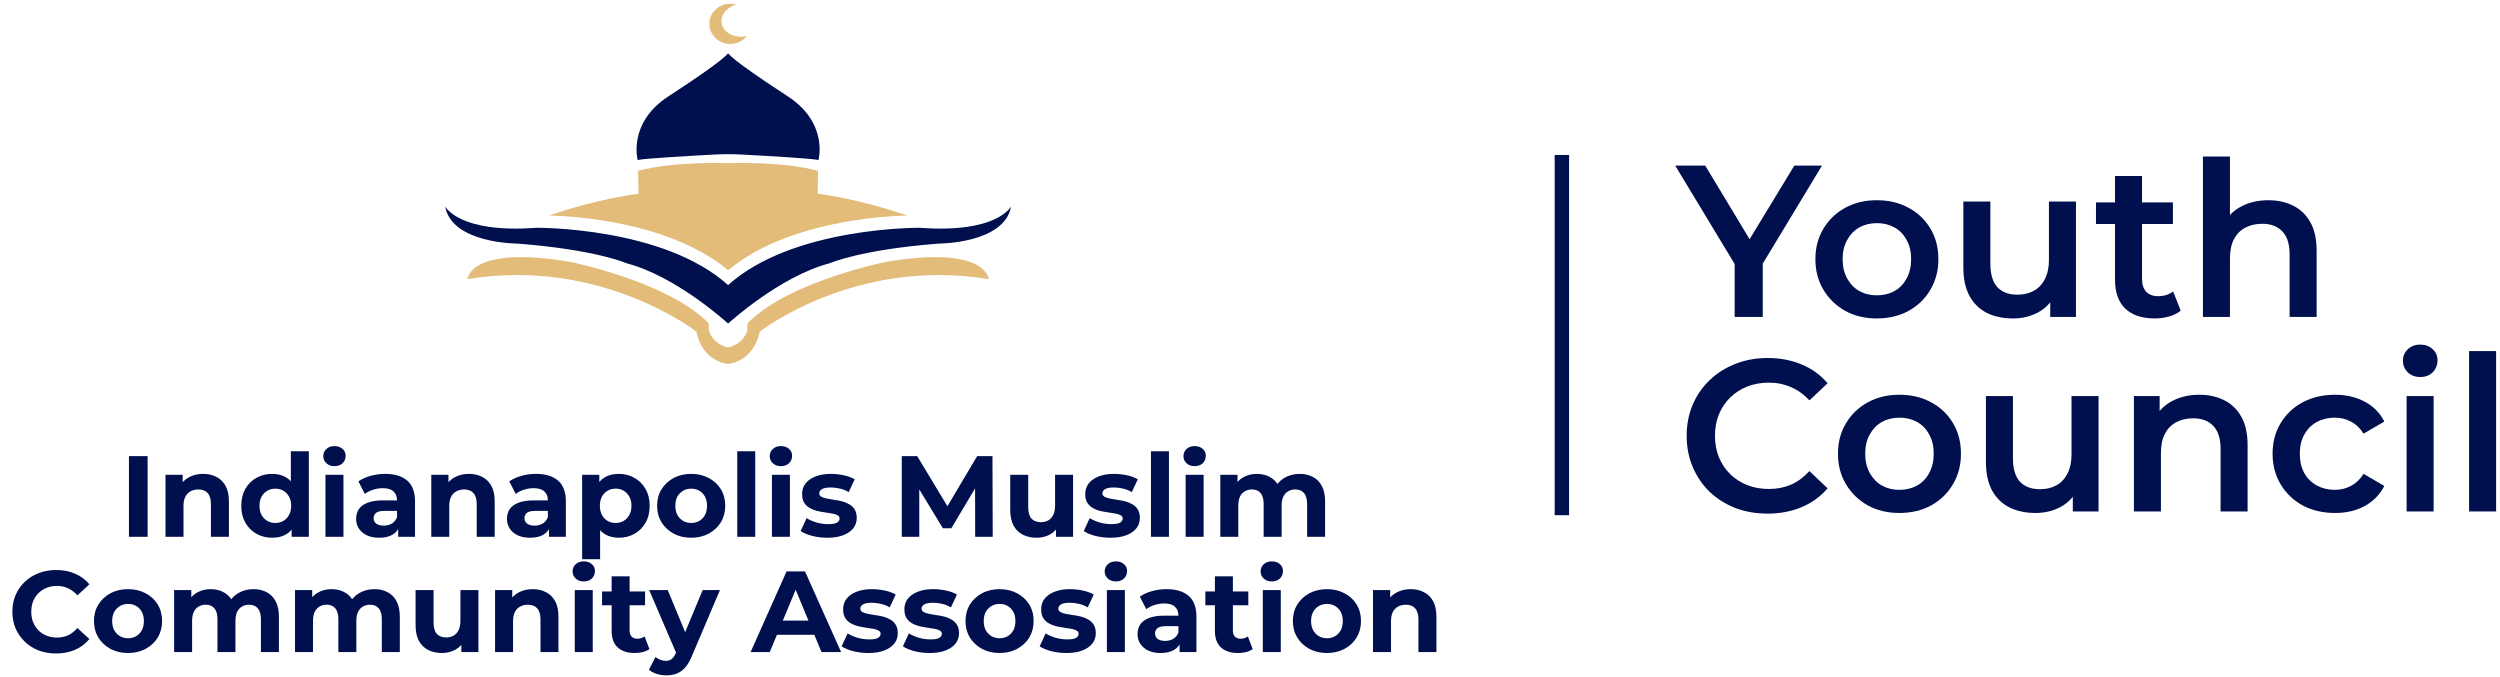 <?xml version="1.0" encoding="UTF-8"?> <svg xmlns="http://www.w3.org/2000/svg" width="347" height="94" viewBox="0 0 347 94" fill="none"><g clip-path="url(#clip0_1903_756)"><path d="M109.331 13.363C101.203 8.079 101.058 7.375 101.058 7.375C101.058 7.375 100.924 8.079 92.789 13.363C87.085 17.07 88.511 22.209 88.511 22.209C89.366 21.994 95.991 21.62 99.254 21.446C100.456 21.383 101.66 21.383 102.862 21.446C106.126 21.62 112.75 21.994 113.605 22.209C113.609 22.203 115.035 17.07 109.331 13.363Z" fill="#000F4D"></path><path d="M113.496 26.892L113.555 23.707C108.462 22.343 101.062 22.646 101.062 22.646C101.062 22.646 93.667 22.343 88.57 23.707L88.629 26.892C88.629 26.892 83.17 27.499 76.194 29.925C76.194 29.925 91.965 29.925 101.062 37.506C110.16 29.925 125.93 29.925 125.93 29.925C118.954 27.499 113.496 26.892 113.496 26.892Z" fill="#E3BC7A"></path><path d="M127.672 31.616C127.672 31.616 110.037 31.457 101.058 39.575C92.078 31.457 74.452 31.616 74.452 31.616C63.673 32.426 61.789 28.654 61.789 28.654C62.699 33.809 71.797 33.809 71.797 33.809C82.719 34.644 86.96 36.539 86.96 36.539C93.929 38.359 101.062 44.911 101.062 44.911C101.062 44.911 108.188 38.359 115.164 36.539C115.164 36.539 119.404 34.644 130.327 33.809C130.327 33.809 139.425 33.809 140.335 28.654C140.335 28.654 138.45 32.426 127.672 31.616Z" fill="#000F4D"></path><path d="M122.904 36.364C122.904 36.364 109.448 39.073 103.784 44.843L103.709 45.932C103.709 45.932 103.259 47.731 101.06 48.231C98.86 47.731 98.41 45.932 98.41 45.932L98.335 44.843C92.674 39.073 79.213 36.364 79.213 36.364C65.187 33.952 64.872 38.743 64.872 38.743C83.418 35.674 96.656 46.032 96.656 46.032C97.515 50.271 101.054 50.511 101.054 50.511C101.054 50.511 104.594 50.271 105.453 46.032C105.453 46.032 118.69 35.674 137.235 38.743C137.245 38.743 136.934 33.955 122.904 36.364Z" fill="#E3BC7A"></path><path d="M103.663 5.01C103.386 5.352 103.035 5.628 102.636 5.816C102.238 6.005 101.803 6.101 101.362 6.099C99.76 6.099 98.459 4.849 98.459 3.303C98.459 1.756 99.76 0.51 101.362 0.51C101.651 0.509 101.939 0.551 102.217 0.632C100.913 0.992 100.018 2.032 100.149 3.139C100.298 4.396 101.708 5.258 103.3 5.067C103.425 5.056 103.545 5.034 103.663 5.01Z" fill="#E3BC7A"></path></g><path d="M17.898 74.51V63.31H20.49V74.51H17.898ZM28.204 65.774C28.887 65.774 29.495 65.912 30.028 66.19C30.572 66.456 30.999 66.872 31.308 67.438C31.618 67.992 31.772 68.707 31.772 69.582V74.51H29.276V69.966C29.276 69.272 29.122 68.76 28.812 68.43C28.514 68.099 28.087 67.934 27.532 67.934C27.138 67.934 26.78 68.019 26.46 68.19C26.151 68.35 25.906 68.6 25.724 68.942C25.554 69.283 25.468 69.72 25.468 70.254V74.51H22.972V65.902H25.356V68.286L24.908 67.566C25.218 66.99 25.66 66.547 26.236 66.238C26.812 65.928 27.468 65.774 28.204 65.774ZM37.793 74.638C36.983 74.638 36.252 74.456 35.601 74.094C34.951 73.72 34.433 73.203 34.049 72.542C33.676 71.88 33.489 71.102 33.489 70.206C33.489 69.299 33.676 68.515 34.049 67.854C34.433 67.192 34.951 66.68 35.601 66.318C36.252 65.955 36.983 65.774 37.793 65.774C38.519 65.774 39.153 65.934 39.697 66.254C40.241 66.574 40.663 67.059 40.961 67.71C41.26 68.36 41.409 69.192 41.409 70.206C41.409 71.208 41.265 72.04 40.977 72.702C40.689 73.352 40.273 73.838 39.729 74.158C39.196 74.478 38.551 74.638 37.793 74.638ZM38.225 72.59C38.631 72.59 38.999 72.494 39.329 72.302C39.66 72.11 39.921 71.838 40.113 71.486C40.316 71.123 40.417 70.696 40.417 70.206C40.417 69.704 40.316 69.278 40.113 68.926C39.921 68.574 39.66 68.302 39.329 68.11C38.999 67.918 38.631 67.822 38.225 67.822C37.809 67.822 37.436 67.918 37.105 68.11C36.775 68.302 36.508 68.574 36.305 68.926C36.113 69.278 36.017 69.704 36.017 70.206C36.017 70.696 36.113 71.123 36.305 71.486C36.508 71.838 36.775 72.11 37.105 72.302C37.436 72.494 37.809 72.59 38.225 72.59ZM40.481 74.51V72.75L40.529 70.19L40.369 67.646V62.638H42.865V74.51H40.481ZM45.175 74.51V65.902H47.671V74.51H45.175ZM46.423 64.702C45.965 64.702 45.591 64.568 45.303 64.302C45.015 64.035 44.871 63.704 44.871 63.31C44.871 62.915 45.015 62.584 45.303 62.318C45.591 62.051 45.965 61.918 46.423 61.918C46.882 61.918 47.255 62.046 47.543 62.302C47.831 62.547 47.975 62.867 47.975 63.262C47.975 63.678 47.831 64.024 47.543 64.302C47.266 64.568 46.893 64.702 46.423 64.702ZM55.268 74.51V72.83L55.108 72.462V69.454C55.108 68.92 54.943 68.504 54.612 68.206C54.292 67.907 53.796 67.758 53.124 67.758C52.665 67.758 52.212 67.832 51.764 67.982C51.327 68.12 50.953 68.312 50.644 68.558L49.748 66.814C50.217 66.483 50.783 66.227 51.444 66.046C52.105 65.864 52.777 65.774 53.46 65.774C54.772 65.774 55.791 66.083 56.516 66.702C57.241 67.32 57.604 68.286 57.604 69.598V74.51H55.268ZM52.644 74.638C51.972 74.638 51.396 74.526 50.916 74.302C50.436 74.067 50.068 73.752 49.812 73.358C49.556 72.963 49.428 72.52 49.428 72.03C49.428 71.518 49.551 71.07 49.796 70.686C50.052 70.302 50.452 70.003 50.996 69.79C51.54 69.566 52.249 69.454 53.124 69.454H55.412V70.91H53.396C52.809 70.91 52.404 71.006 52.18 71.198C51.967 71.39 51.86 71.63 51.86 71.918C51.86 72.238 51.983 72.494 52.228 72.686C52.484 72.867 52.831 72.958 53.268 72.958C53.684 72.958 54.057 72.862 54.388 72.67C54.719 72.467 54.959 72.174 55.108 71.79L55.492 72.942C55.311 73.496 54.98 73.918 54.5 74.206C54.02 74.494 53.401 74.638 52.644 74.638ZM65.095 65.774C65.778 65.774 66.386 65.912 66.919 66.19C67.463 66.456 67.89 66.872 68.199 67.438C68.508 67.992 68.663 68.707 68.663 69.582V74.51H66.167V69.966C66.167 69.272 66.012 68.76 65.703 68.43C65.404 68.099 64.978 67.934 64.423 67.934C64.028 67.934 63.671 68.019 63.351 68.19C63.042 68.35 62.796 68.6 62.615 68.942C62.444 69.283 62.359 69.72 62.359 70.254V74.51H59.863V65.902H62.247V68.286L61.799 67.566C62.108 66.99 62.551 66.547 63.127 66.238C63.703 65.928 64.359 65.774 65.095 65.774ZM76.205 74.51V72.83L76.045 72.462V69.454C76.045 68.92 75.88 68.504 75.549 68.206C75.229 67.907 74.733 67.758 74.061 67.758C73.603 67.758 73.149 67.832 72.701 67.982C72.264 68.12 71.891 68.312 71.581 68.558L70.685 66.814C71.155 66.483 71.72 66.227 72.381 66.046C73.043 65.864 73.715 65.774 74.397 65.774C75.709 65.774 76.728 66.083 77.453 66.702C78.179 67.32 78.541 68.286 78.541 69.598V74.51H76.205ZM73.581 74.638C72.909 74.638 72.333 74.526 71.853 74.302C71.373 74.067 71.005 73.752 70.749 73.358C70.493 72.963 70.365 72.52 70.365 72.03C70.365 71.518 70.488 71.07 70.733 70.686C70.989 70.302 71.389 70.003 71.933 69.79C72.477 69.566 73.187 69.454 74.061 69.454H76.349V70.91H74.333C73.747 70.91 73.341 71.006 73.117 71.198C72.904 71.39 72.797 71.63 72.797 71.918C72.797 72.238 72.92 72.494 73.165 72.686C73.421 72.867 73.768 72.958 74.205 72.958C74.621 72.958 74.995 72.862 75.325 72.67C75.656 72.467 75.896 72.174 76.045 71.79L76.429 72.942C76.248 73.496 75.917 73.918 75.437 74.206C74.957 74.494 74.339 74.638 73.581 74.638ZM85.888 74.638C85.163 74.638 84.528 74.478 83.984 74.158C83.44 73.838 83.014 73.352 82.704 72.702C82.406 72.04 82.256 71.208 82.256 70.206C82.256 69.192 82.4 68.36 82.688 67.71C82.976 67.059 83.392 66.574 83.936 66.254C84.48 65.934 85.131 65.774 85.888 65.774C86.699 65.774 87.424 65.96 88.064 66.334C88.715 66.696 89.227 67.208 89.6 67.87C89.984 68.531 90.176 69.31 90.176 70.206C90.176 71.112 89.984 71.896 89.6 72.558C89.227 73.219 88.715 73.731 88.064 74.094C87.424 74.456 86.699 74.638 85.888 74.638ZM80.8 77.614V65.902H83.184V67.662L83.136 70.222L83.296 72.766V77.614H80.8ZM85.456 72.59C85.872 72.59 86.24 72.494 86.56 72.302C86.891 72.11 87.152 71.838 87.344 71.486C87.547 71.123 87.648 70.696 87.648 70.206C87.648 69.704 87.547 69.278 87.344 68.926C87.152 68.574 86.891 68.302 86.56 68.11C86.24 67.918 85.872 67.822 85.456 67.822C85.04 67.822 84.667 67.918 84.336 68.11C84.006 68.302 83.744 68.574 83.552 68.926C83.36 69.278 83.264 69.704 83.264 70.206C83.264 70.696 83.36 71.123 83.552 71.486C83.744 71.838 84.006 72.11 84.336 72.302C84.667 72.494 85.04 72.59 85.456 72.59ZM95.943 74.638C95.026 74.638 94.21 74.446 93.495 74.062C92.791 73.678 92.231 73.155 91.815 72.494C91.41 71.822 91.207 71.059 91.207 70.206C91.207 69.342 91.41 68.579 91.815 67.918C92.231 67.246 92.791 66.723 93.495 66.35C94.21 65.966 95.026 65.774 95.943 65.774C96.85 65.774 97.661 65.966 98.375 66.35C99.09 66.723 99.65 67.24 100.055 67.902C100.461 68.563 100.663 69.331 100.663 70.206C100.663 71.059 100.461 71.822 100.055 72.494C99.65 73.155 99.09 73.678 98.375 74.062C97.661 74.446 96.85 74.638 95.943 74.638ZM95.943 72.59C96.359 72.59 96.733 72.494 97.063 72.302C97.394 72.11 97.655 71.838 97.847 71.486C98.039 71.123 98.135 70.696 98.135 70.206C98.135 69.704 98.039 69.278 97.847 68.926C97.655 68.574 97.394 68.302 97.063 68.11C96.733 67.918 96.359 67.822 95.943 67.822C95.527 67.822 95.154 67.918 94.823 68.11C94.493 68.302 94.226 68.574 94.023 68.926C93.831 69.278 93.735 69.704 93.735 70.206C93.735 70.696 93.831 71.123 94.023 71.486C94.226 71.838 94.493 72.11 94.823 72.302C95.154 72.494 95.527 72.59 95.943 72.59ZM102.332 74.51V62.638H104.828V74.51H102.332ZM107.144 74.51V65.902H109.64V74.51H107.144ZM108.392 64.702C107.934 64.702 107.56 64.568 107.272 64.302C106.984 64.035 106.84 63.704 106.84 63.31C106.84 62.915 106.984 62.584 107.272 62.318C107.56 62.051 107.934 61.918 108.392 61.918C108.851 61.918 109.224 62.046 109.512 62.302C109.8 62.547 109.944 62.867 109.944 63.262C109.944 63.678 109.8 64.024 109.512 64.302C109.235 64.568 108.862 64.702 108.392 64.702ZM114.853 74.638C114.117 74.638 113.407 74.552 112.725 74.382C112.053 74.2 111.519 73.976 111.125 73.71L111.957 71.918C112.351 72.163 112.815 72.366 113.349 72.526C113.893 72.675 114.426 72.75 114.949 72.75C115.525 72.75 115.93 72.68 116.165 72.542C116.41 72.403 116.533 72.211 116.533 71.966C116.533 71.763 116.437 71.614 116.245 71.518C116.063 71.411 115.818 71.331 115.509 71.278C115.199 71.224 114.858 71.171 114.485 71.118C114.122 71.064 113.754 70.995 113.381 70.91C113.007 70.814 112.666 70.675 112.357 70.494C112.047 70.312 111.797 70.067 111.605 69.758C111.423 69.448 111.333 69.048 111.333 68.558C111.333 68.014 111.487 67.534 111.797 67.118C112.117 66.702 112.575 66.376 113.173 66.142C113.77 65.896 114.485 65.774 115.317 65.774C115.903 65.774 116.501 65.838 117.109 65.966C117.717 66.094 118.223 66.28 118.629 66.526L117.797 68.302C117.381 68.056 116.959 67.891 116.533 67.806C116.117 67.71 115.711 67.662 115.317 67.662C114.762 67.662 114.357 67.736 114.101 67.886C113.845 68.035 113.717 68.227 113.717 68.462C113.717 68.675 113.807 68.835 113.989 68.942C114.181 69.048 114.431 69.134 114.741 69.198C115.05 69.262 115.386 69.32 115.749 69.374C116.122 69.416 116.495 69.486 116.869 69.582C117.242 69.678 117.578 69.816 117.877 69.998C118.186 70.168 118.437 70.408 118.629 70.718C118.821 71.016 118.917 71.411 118.917 71.902C118.917 72.435 118.757 72.91 118.437 73.326C118.117 73.731 117.653 74.051 117.045 74.286C116.447 74.52 115.717 74.638 114.853 74.638ZM125.164 74.51V63.31H127.308L132.076 71.214H130.94L135.628 63.31H137.756L137.788 74.51H135.356L135.34 67.038H135.788L132.044 73.326H130.876L127.052 67.038H127.596V74.51H125.164ZM143.901 74.638C143.187 74.638 142.547 74.499 141.981 74.222C141.427 73.944 140.995 73.523 140.685 72.958C140.376 72.382 140.221 71.651 140.221 70.766V65.902H142.717V70.398C142.717 71.112 142.867 71.64 143.165 71.982C143.475 72.312 143.907 72.478 144.461 72.478C144.845 72.478 145.187 72.398 145.485 72.238C145.784 72.067 146.019 71.811 146.189 71.47C146.36 71.118 146.445 70.68 146.445 70.158V65.902H148.941V74.51H146.573V72.142L147.005 72.83C146.717 73.427 146.291 73.88 145.725 74.19C145.171 74.488 144.563 74.638 143.901 74.638ZM154.15 74.638C153.414 74.638 152.704 74.552 152.022 74.382C151.35 74.2 150.816 73.976 150.422 73.71L151.254 71.918C151.648 72.163 152.112 72.366 152.646 72.526C153.19 72.675 153.723 72.75 154.246 72.75C154.822 72.75 155.227 72.68 155.462 72.542C155.707 72.403 155.83 72.211 155.83 71.966C155.83 71.763 155.734 71.614 155.542 71.518C155.36 71.411 155.115 71.331 154.806 71.278C154.496 71.224 154.155 71.171 153.782 71.118C153.419 71.064 153.051 70.995 152.678 70.91C152.304 70.814 151.963 70.675 151.654 70.494C151.344 70.312 151.094 70.067 150.902 69.758C150.72 69.448 150.63 69.048 150.63 68.558C150.63 68.014 150.784 67.534 151.094 67.118C151.414 66.702 151.872 66.376 152.47 66.142C153.067 65.896 153.782 65.774 154.614 65.774C155.2 65.774 155.798 65.838 156.406 65.966C157.014 66.094 157.52 66.28 157.926 66.526L157.094 68.302C156.678 68.056 156.256 67.891 155.83 67.806C155.414 67.71 155.008 67.662 154.614 67.662C154.059 67.662 153.654 67.736 153.398 67.886C153.142 68.035 153.014 68.227 153.014 68.462C153.014 68.675 153.104 68.835 153.286 68.942C153.478 69.048 153.728 69.134 154.038 69.198C154.347 69.262 154.683 69.32 155.046 69.374C155.419 69.416 155.792 69.486 156.166 69.582C156.539 69.678 156.875 69.816 157.174 69.998C157.483 70.168 157.734 70.408 157.926 70.718C158.118 71.016 158.214 71.411 158.214 71.902C158.214 72.435 158.054 72.91 157.734 73.326C157.414 73.731 156.95 74.051 156.342 74.286C155.744 74.52 155.014 74.638 154.15 74.638ZM159.754 74.51V62.638H162.25V74.51H159.754ZM164.566 74.51V65.902H167.062V74.51H164.566ZM165.814 64.702C165.355 64.702 164.982 64.568 164.694 64.302C164.406 64.035 164.262 63.704 164.262 63.31C164.262 62.915 164.406 62.584 164.694 62.318C164.982 62.051 165.355 61.918 165.814 61.918C166.273 61.918 166.646 62.046 166.934 62.302C167.222 62.547 167.366 62.867 167.366 63.262C167.366 63.678 167.222 64.024 166.934 64.302C166.657 64.568 166.283 64.702 165.814 64.702ZM180.403 65.774C181.085 65.774 181.688 65.912 182.211 66.19C182.744 66.456 183.16 66.872 183.459 67.438C183.768 67.992 183.923 68.707 183.923 69.582V74.51H181.427V69.966C181.427 69.272 181.283 68.76 180.995 68.43C180.707 68.099 180.301 67.934 179.779 67.934C179.416 67.934 179.091 68.019 178.803 68.19C178.515 68.35 178.291 68.595 178.131 68.926C177.971 69.256 177.891 69.678 177.891 70.19V74.51H175.395V69.966C175.395 69.272 175.251 68.76 174.963 68.43C174.685 68.099 174.285 67.934 173.763 67.934C173.4 67.934 173.075 68.019 172.787 68.19C172.499 68.35 172.275 68.595 172.115 68.926C171.955 69.256 171.875 69.678 171.875 70.19V74.51H169.379V65.902H171.763V68.254L171.315 67.566C171.613 66.979 172.035 66.536 172.579 66.238C173.133 65.928 173.763 65.774 174.467 65.774C175.256 65.774 175.944 65.976 176.531 66.382C177.128 66.776 177.523 67.384 177.715 68.206L176.835 67.966C177.123 67.294 177.581 66.76 178.211 66.366C178.851 65.971 179.581 65.774 180.403 65.774ZM7.782 90.702C6.918 90.702 6.112 90.563 5.366 90.286C4.63 89.998 3.99 89.592 3.446 89.07C2.902 88.547 2.475 87.934 2.166 87.23C1.867 86.526 1.718 85.752 1.718 84.91C1.718 84.067 1.867 83.294 2.166 82.59C2.475 81.886 2.902 81.272 3.446 80.75C4 80.227 4.646 79.827 5.382 79.55C6.118 79.262 6.923 79.118 7.798 79.118C8.768 79.118 9.643 79.288 10.422 79.63C11.211 79.96 11.872 80.451 12.406 81.102L10.742 82.638C10.358 82.2 9.931 81.875 9.462 81.662C8.992 81.438 8.48 81.326 7.926 81.326C7.403 81.326 6.923 81.411 6.486 81.582C6.048 81.752 5.67 81.998 5.35 82.318C5.03 82.638 4.779 83.016 4.598 83.454C4.427 83.891 4.342 84.376 4.342 84.91C4.342 85.443 4.427 85.928 4.598 86.366C4.779 86.803 5.03 87.182 5.35 87.502C5.67 87.822 6.048 88.067 6.486 88.238C6.923 88.408 7.403 88.494 7.926 88.494C8.48 88.494 8.992 88.387 9.462 88.174C9.931 87.95 10.358 87.614 10.742 87.166L12.406 88.702C11.872 89.352 11.211 89.848 10.422 90.19C9.643 90.531 8.763 90.702 7.782 90.702ZM17.779 90.638C16.862 90.638 16.046 90.446 15.331 90.062C14.627 89.678 14.067 89.155 13.651 88.494C13.246 87.822 13.043 87.059 13.043 86.206C13.043 85.342 13.246 84.579 13.651 83.918C14.067 83.246 14.627 82.723 15.331 82.35C16.046 81.966 16.862 81.774 17.779 81.774C18.686 81.774 19.497 81.966 20.211 82.35C20.926 82.723 21.486 83.24 21.891 83.902C22.297 84.563 22.499 85.331 22.499 86.206C22.499 87.059 22.297 87.822 21.891 88.494C21.486 89.155 20.926 89.678 20.211 90.062C19.497 90.446 18.686 90.638 17.779 90.638ZM17.779 88.59C18.195 88.59 18.569 88.494 18.899 88.302C19.23 88.11 19.491 87.838 19.683 87.486C19.875 87.123 19.971 86.696 19.971 86.206C19.971 85.704 19.875 85.278 19.683 84.926C19.491 84.574 19.23 84.302 18.899 84.11C18.569 83.918 18.195 83.822 17.779 83.822C17.363 83.822 16.99 83.918 16.659 84.11C16.329 84.302 16.062 84.574 15.859 84.926C15.667 85.278 15.571 85.704 15.571 86.206C15.571 86.696 15.667 87.123 15.859 87.486C16.062 87.838 16.329 88.11 16.659 88.302C16.99 88.494 17.363 88.59 17.779 88.59ZM35.192 81.774C35.874 81.774 36.477 81.912 37 82.19C37.533 82.456 37.949 82.872 38.248 83.438C38.557 83.992 38.712 84.707 38.712 85.582V90.51H36.216V85.966C36.216 85.272 36.072 84.76 35.784 84.43C35.496 84.099 35.09 83.934 34.568 83.934C34.205 83.934 33.88 84.019 33.592 84.19C33.304 84.35 33.08 84.595 32.92 84.926C32.76 85.256 32.68 85.678 32.68 86.19V90.51H30.184V85.966C30.184 85.272 30.04 84.76 29.752 84.43C29.474 84.099 29.074 83.934 28.552 83.934C28.189 83.934 27.864 84.019 27.576 84.19C27.288 84.35 27.064 84.595 26.904 84.926C26.744 85.256 26.664 85.678 26.664 86.19V90.51H24.168V81.902H26.552V84.254L26.104 83.566C26.402 82.979 26.824 82.536 27.368 82.238C27.922 81.928 28.552 81.774 29.256 81.774C30.045 81.774 30.733 81.976 31.32 82.382C31.917 82.776 32.312 83.384 32.504 84.206L31.624 83.966C31.912 83.294 32.37 82.76 33 82.366C33.64 81.971 34.37 81.774 35.192 81.774ZM51.973 81.774C52.656 81.774 53.258 81.912 53.781 82.19C54.314 82.456 54.73 82.872 55.029 83.438C55.338 83.992 55.493 84.707 55.493 85.582V90.51H52.997V85.966C52.997 85.272 52.853 84.76 52.565 84.43C52.277 84.099 51.871 83.934 51.349 83.934C50.986 83.934 50.661 84.019 50.373 84.19C50.085 84.35 49.861 84.595 49.701 84.926C49.541 85.256 49.461 85.678 49.461 86.19V90.51H46.965V85.966C46.965 85.272 46.821 84.76 46.533 84.43C46.255 84.099 45.855 83.934 45.333 83.934C44.97 83.934 44.645 84.019 44.357 84.19C44.069 84.35 43.845 84.595 43.685 84.926C43.525 85.256 43.445 85.678 43.445 86.19V90.51H40.949V81.902H43.333V84.254L42.885 83.566C43.184 82.979 43.605 82.536 44.149 82.238C44.703 81.928 45.333 81.774 46.037 81.774C46.826 81.774 47.514 81.976 48.101 82.382C48.698 82.776 49.093 83.384 49.285 84.206L48.405 83.966C48.693 83.294 49.151 82.76 49.781 82.366C50.421 81.971 51.151 81.774 51.973 81.774ZM61.362 90.638C60.648 90.638 60.008 90.499 59.442 90.222C58.888 89.944 58.456 89.523 58.146 88.958C57.837 88.382 57.682 87.651 57.682 86.766V81.902H60.178V86.398C60.178 87.112 60.328 87.64 60.626 87.982C60.935 88.312 61.367 88.478 61.922 88.478C62.306 88.478 62.648 88.398 62.946 88.238C63.245 88.067 63.48 87.811 63.65 87.47C63.821 87.118 63.906 86.68 63.906 86.158V81.902H66.402V90.51H64.034V88.142L64.466 88.83C64.178 89.427 63.752 89.88 63.186 90.19C62.632 90.488 62.023 90.638 61.362 90.638ZM73.947 81.774C74.629 81.774 75.237 81.912 75.77 82.19C76.314 82.456 76.741 82.872 77.05 83.438C77.36 83.992 77.514 84.707 77.514 85.582V90.51H75.019V85.966C75.019 85.272 74.864 84.76 74.555 84.43C74.256 84.099 73.829 83.934 73.275 83.934C72.88 83.934 72.522 84.019 72.203 84.19C71.893 84.35 71.648 84.6 71.466 84.942C71.296 85.283 71.21 85.72 71.21 86.254V90.51H68.715V81.902H71.099V84.286L70.65 83.566C70.96 82.99 71.403 82.547 71.978 82.238C72.555 81.928 73.21 81.774 73.947 81.774ZM79.777 90.51V81.902H82.273V90.51H79.777ZM81.025 80.702C80.566 80.702 80.193 80.568 79.905 80.302C79.617 80.035 79.473 79.704 79.473 79.31C79.473 78.915 79.617 78.584 79.905 78.318C80.193 78.051 80.566 77.918 81.025 77.918C81.484 77.918 81.857 78.046 82.145 78.302C82.433 78.547 82.577 78.867 82.577 79.262C82.577 79.678 82.433 80.024 82.145 80.302C81.868 80.568 81.494 80.702 81.025 80.702ZM88.109 90.638C87.096 90.638 86.307 90.382 85.742 89.87C85.176 89.347 84.894 88.574 84.894 87.55V79.998H87.389V87.518C87.389 87.88 87.486 88.163 87.677 88.366C87.87 88.558 88.131 88.654 88.462 88.654C88.856 88.654 89.192 88.547 89.469 88.334L90.141 90.094C89.885 90.275 89.576 90.414 89.213 90.51C88.862 90.595 88.493 90.638 88.109 90.638ZM83.566 84.014V82.094H89.534V84.014H83.566ZM92.474 93.742C92.026 93.742 91.584 93.672 91.146 93.534C90.709 93.395 90.352 93.203 90.074 92.958L90.986 91.182C91.178 91.352 91.397 91.486 91.642 91.582C91.898 91.678 92.149 91.726 92.394 91.726C92.746 91.726 93.024 91.64 93.226 91.47C93.44 91.31 93.632 91.038 93.802 90.654L94.25 89.598L94.442 89.326L97.53 81.902H99.93L96.042 91.038C95.765 91.731 95.445 92.275 95.082 92.67C94.73 93.064 94.336 93.342 93.898 93.502C93.472 93.662 92.997 93.742 92.474 93.742ZM93.946 90.846L90.106 81.902H92.682L95.658 89.102L93.946 90.846ZM104.184 90.51L109.176 79.31H111.736L116.744 90.51H114.024L109.928 80.622H110.952L106.84 90.51H104.184ZM106.68 88.11L107.368 86.142H113.128L113.832 88.11H106.68ZM120.548 90.638C119.812 90.638 119.103 90.552 118.42 90.382C117.748 90.2 117.215 89.976 116.82 89.71L117.652 87.918C118.047 88.163 118.511 88.366 119.044 88.526C119.588 88.675 120.121 88.75 120.644 88.75C121.22 88.75 121.625 88.68 121.86 88.542C122.105 88.403 122.228 88.211 122.228 87.966C122.228 87.763 122.132 87.614 121.94 87.518C121.759 87.411 121.513 87.331 121.204 87.278C120.895 87.224 120.553 87.171 120.18 87.118C119.817 87.064 119.449 86.995 119.076 86.91C118.703 86.814 118.361 86.675 118.052 86.494C117.743 86.312 117.492 86.067 117.3 85.758C117.119 85.448 117.028 85.048 117.028 84.558C117.028 84.014 117.183 83.534 117.492 83.118C117.812 82.702 118.271 82.376 118.868 82.142C119.465 81.896 120.18 81.774 121.012 81.774C121.599 81.774 122.196 81.838 122.804 81.966C123.412 82.094 123.919 82.28 124.324 82.526L123.492 84.302C123.076 84.056 122.655 83.891 122.228 83.806C121.812 83.71 121.407 83.662 121.012 83.662C120.457 83.662 120.052 83.736 119.796 83.886C119.54 84.035 119.412 84.227 119.412 84.462C119.412 84.675 119.503 84.835 119.684 84.942C119.876 85.048 120.127 85.134 120.436 85.198C120.745 85.262 121.081 85.32 121.444 85.374C121.817 85.416 122.191 85.486 122.564 85.582C122.937 85.678 123.273 85.816 123.572 85.998C123.881 86.168 124.132 86.408 124.324 86.718C124.516 87.016 124.612 87.411 124.612 87.902C124.612 88.435 124.452 88.91 124.132 89.326C123.812 89.731 123.348 90.051 122.74 90.286C122.143 90.52 121.412 90.638 120.548 90.638ZM129.048 90.638C128.312 90.638 127.603 90.552 126.92 90.382C126.248 90.2 125.715 89.976 125.32 89.71L126.152 87.918C126.547 88.163 127.011 88.366 127.544 88.526C128.088 88.675 128.621 88.75 129.144 88.75C129.72 88.75 130.125 88.68 130.36 88.542C130.605 88.403 130.728 88.211 130.728 87.966C130.728 87.763 130.632 87.614 130.44 87.518C130.259 87.411 130.013 87.331 129.704 87.278C129.395 87.224 129.053 87.171 128.68 87.118C128.317 87.064 127.949 86.995 127.576 86.91C127.203 86.814 126.861 86.675 126.552 86.494C126.243 86.312 125.992 86.067 125.8 85.758C125.619 85.448 125.528 85.048 125.528 84.558C125.528 84.014 125.683 83.534 125.992 83.118C126.312 82.702 126.771 82.376 127.368 82.142C127.965 81.896 128.68 81.774 129.512 81.774C130.099 81.774 130.696 81.838 131.304 81.966C131.912 82.094 132.419 82.28 132.824 82.526L131.992 84.302C131.576 84.056 131.155 83.891 130.728 83.806C130.312 83.71 129.907 83.662 129.512 83.662C128.957 83.662 128.552 83.736 128.296 83.886C128.04 84.035 127.912 84.227 127.912 84.462C127.912 84.675 128.003 84.835 128.184 84.942C128.376 85.048 128.627 85.134 128.936 85.198C129.245 85.262 129.581 85.32 129.944 85.374C130.317 85.416 130.691 85.486 131.064 85.582C131.437 85.678 131.773 85.816 132.072 85.998C132.381 86.168 132.632 86.408 132.824 86.718C133.016 87.016 133.112 87.411 133.112 87.902C133.112 88.435 132.952 88.91 132.632 89.326C132.312 89.731 131.848 90.051 131.24 90.286C130.643 90.52 129.912 90.638 129.048 90.638ZM138.748 90.638C137.831 90.638 137.015 90.446 136.3 90.062C135.596 89.678 135.036 89.155 134.62 88.494C134.215 87.822 134.012 87.059 134.012 86.206C134.012 85.342 134.215 84.579 134.62 83.918C135.036 83.246 135.596 82.723 136.3 82.35C137.015 81.966 137.831 81.774 138.748 81.774C139.655 81.774 140.465 81.966 141.18 82.35C141.895 82.723 142.455 83.24 142.86 83.902C143.265 84.563 143.468 85.331 143.468 86.206C143.468 87.059 143.265 87.822 142.86 88.494C142.455 89.155 141.895 89.678 141.18 90.062C140.465 90.446 139.655 90.638 138.748 90.638ZM138.748 88.59C139.164 88.59 139.537 88.494 139.868 88.302C140.199 88.11 140.46 87.838 140.652 87.486C140.844 87.123 140.94 86.696 140.94 86.206C140.94 85.704 140.844 85.278 140.652 84.926C140.46 84.574 140.199 84.302 139.868 84.11C139.537 83.918 139.164 83.822 138.748 83.822C138.332 83.822 137.959 83.918 137.628 84.11C137.297 84.302 137.031 84.574 136.828 84.926C136.636 85.278 136.54 85.704 136.54 86.206C136.54 86.696 136.636 87.123 136.828 87.486C137.031 87.838 137.297 88.11 137.628 88.302C137.959 88.494 138.332 88.59 138.748 88.59ZM148.032 90.638C147.296 90.638 146.587 90.552 145.904 90.382C145.232 90.2 144.699 89.976 144.304 89.71L145.136 87.918C145.531 88.163 145.995 88.366 146.528 88.526C147.072 88.675 147.606 88.75 148.128 88.75C148.704 88.75 149.11 88.68 149.344 88.542C149.59 88.403 149.712 88.211 149.712 87.966C149.712 87.763 149.616 87.614 149.424 87.518C149.243 87.411 148.998 87.331 148.688 87.278C148.379 87.224 148.038 87.171 147.664 87.118C147.302 87.064 146.934 86.995 146.56 86.91C146.187 86.814 145.846 86.675 145.536 86.494C145.227 86.312 144.976 86.067 144.784 85.758C144.603 85.448 144.512 85.048 144.512 84.558C144.512 84.014 144.667 83.534 144.976 83.118C145.296 82.702 145.755 82.376 146.352 82.142C146.95 81.896 147.664 81.774 148.496 81.774C149.083 81.774 149.68 81.838 150.288 81.966C150.896 82.094 151.403 82.28 151.808 82.526L150.976 84.302C150.56 84.056 150.139 83.891 149.712 83.806C149.296 83.71 148.891 83.662 148.496 83.662C147.942 83.662 147.536 83.736 147.28 83.886C147.024 84.035 146.896 84.227 146.896 84.462C146.896 84.675 146.987 84.835 147.168 84.942C147.36 85.048 147.611 85.134 147.92 85.198C148.23 85.262 148.566 85.32 148.928 85.374C149.302 85.416 149.675 85.486 150.048 85.582C150.422 85.678 150.758 85.816 151.056 85.998C151.366 86.168 151.616 86.408 151.808 86.718C152 87.016 152.096 87.411 152.096 87.902C152.096 88.435 151.936 88.91 151.616 89.326C151.296 89.731 150.832 90.051 150.224 90.286C149.627 90.52 148.896 90.638 148.032 90.638ZM153.636 90.51V81.902H156.132V90.51H153.636ZM154.884 80.702C154.426 80.702 154.052 80.568 153.764 80.302C153.476 80.035 153.332 79.704 153.332 79.31C153.332 78.915 153.476 78.584 153.764 78.318C154.052 78.051 154.426 77.918 154.884 77.918C155.343 77.918 155.716 78.046 156.004 78.302C156.292 78.547 156.436 78.867 156.436 79.262C156.436 79.678 156.292 80.024 156.004 80.302C155.727 80.568 155.354 80.702 154.884 80.702ZM163.729 90.51V88.83L163.569 88.462V85.454C163.569 84.92 163.404 84.504 163.073 84.206C162.753 83.907 162.257 83.758 161.585 83.758C161.126 83.758 160.673 83.832 160.225 83.982C159.788 84.12 159.414 84.312 159.105 84.558L158.209 82.814C158.678 82.483 159.244 82.227 159.905 82.046C160.566 81.864 161.238 81.774 161.921 81.774C163.233 81.774 164.252 82.083 164.977 82.702C165.702 83.32 166.065 84.286 166.065 85.598V90.51H163.729ZM161.105 90.638C160.433 90.638 159.857 90.526 159.377 90.302C158.897 90.067 158.529 89.752 158.273 89.358C158.017 88.963 157.889 88.52 157.889 88.03C157.889 87.518 158.012 87.07 158.257 86.686C158.513 86.302 158.913 86.003 159.457 85.79C160.001 85.566 160.71 85.454 161.585 85.454H163.873V86.91H161.857C161.27 86.91 160.865 87.006 160.641 87.198C160.428 87.39 160.321 87.63 160.321 87.918C160.321 88.238 160.444 88.494 160.689 88.686C160.945 88.867 161.292 88.958 161.729 88.958C162.145 88.958 162.518 88.862 162.849 88.67C163.18 88.467 163.42 88.174 163.569 87.79L163.953 88.942C163.772 89.496 163.441 89.918 162.961 90.206C162.481 90.494 161.862 90.638 161.105 90.638ZM171.844 90.638C170.831 90.638 170.041 90.382 169.476 89.87C168.911 89.347 168.628 88.574 168.628 87.55V79.998H171.124V87.518C171.124 87.88 171.22 88.163 171.412 88.366C171.604 88.558 171.865 88.654 172.196 88.654C172.591 88.654 172.927 88.547 173.204 88.334L173.876 90.094C173.62 90.275 173.311 90.414 172.948 90.51C172.596 90.595 172.228 90.638 171.844 90.638ZM167.3 84.014V82.094H173.268V84.014H167.3ZM175.277 90.51V81.902H177.773V90.51H175.277ZM176.525 80.702C176.066 80.702 175.693 80.568 175.405 80.302C175.117 80.035 174.973 79.704 174.973 79.31C174.973 78.915 175.117 78.584 175.405 78.318C175.693 78.051 176.066 77.918 176.525 77.918C176.984 77.918 177.357 78.046 177.645 78.302C177.933 78.547 178.077 78.867 178.077 79.262C178.077 79.678 177.933 80.024 177.645 80.302C177.368 80.568 176.994 80.702 176.525 80.702ZM184.186 90.638C183.268 90.638 182.452 90.446 181.738 90.062C181.034 89.678 180.474 89.155 180.058 88.494C179.652 87.822 179.45 87.059 179.45 86.206C179.45 85.342 179.652 84.579 180.058 83.918C180.474 83.246 181.034 82.723 181.738 82.35C182.452 81.966 183.268 81.774 184.186 81.774C185.092 81.774 185.903 81.966 186.618 82.35C187.332 82.723 187.892 83.24 188.298 83.902C188.703 84.563 188.906 85.331 188.906 86.206C188.906 87.059 188.703 87.822 188.298 88.494C187.892 89.155 187.332 89.678 186.618 90.062C185.903 90.446 185.092 90.638 184.186 90.638ZM184.186 88.59C184.602 88.59 184.975 88.494 185.306 88.302C185.636 88.11 185.898 87.838 186.09 87.486C186.282 87.123 186.378 86.696 186.378 86.206C186.378 85.704 186.282 85.278 186.09 84.926C185.898 84.574 185.636 84.302 185.306 84.11C184.975 83.918 184.602 83.822 184.186 83.822C183.77 83.822 183.396 83.918 183.066 84.11C182.735 84.302 182.468 84.574 182.266 84.926C182.074 85.278 181.978 85.704 181.978 86.206C181.978 86.696 182.074 87.123 182.266 87.486C182.468 87.838 182.735 88.11 183.066 88.302C183.396 88.494 183.77 88.59 184.186 88.59ZM195.806 81.774C196.489 81.774 197.097 81.912 197.63 82.19C198.174 82.456 198.601 82.872 198.91 83.438C199.219 83.992 199.374 84.707 199.374 85.582V90.51H196.878V85.966C196.878 85.272 196.723 84.76 196.414 84.43C196.115 84.099 195.689 83.934 195.134 83.934C194.739 83.934 194.382 84.019 194.062 84.19C193.753 84.35 193.507 84.6 193.326 84.942C193.155 85.283 193.07 85.72 193.07 86.254V90.51H190.574V81.902H192.958V84.286L192.51 83.566C192.819 82.99 193.262 82.547 193.838 82.238C194.414 81.928 195.07 81.774 195.806 81.774Z" fill="#000F4D"></path><path d="M342.711 70.99V48.73H346.461V70.99H342.711Z" fill="#000F4D"></path><path d="M334.038 70.99V54.97H337.788V70.99H334.038ZM335.928 52.33C335.228 52.33 334.648 52.11 334.188 51.67C333.748 51.23 333.528 50.7 333.528 50.08C333.528 49.44 333.748 48.91 334.188 48.49C334.648 48.05 335.228 47.83 335.928 47.83C336.628 47.83 337.198 48.04 337.638 48.46C338.098 48.86 338.328 49.37 338.328 49.99C338.328 50.65 338.108 51.21 337.668 51.67C337.228 52.11 336.648 52.33 335.928 52.33Z" fill="#000F4D"></path><path d="M324.104 71.201C322.424 71.201 320.924 70.851 319.604 70.151C318.304 69.431 317.284 68.451 316.544 67.211C315.804 65.971 315.434 64.561 315.434 62.981C315.434 61.381 315.804 59.971 316.544 58.751C317.284 57.511 318.304 56.541 319.604 55.841C320.924 55.141 322.424 54.791 324.104 54.791C325.664 54.791 327.034 55.111 328.214 55.751C329.414 56.371 330.324 57.291 330.944 58.511L328.064 60.191C327.584 59.431 326.994 58.871 326.294 58.511C325.614 58.151 324.874 57.971 324.074 57.971C323.154 57.971 322.324 58.171 321.584 58.571C320.844 58.971 320.264 59.551 319.844 60.311C319.424 61.051 319.214 61.941 319.214 62.981C319.214 64.021 319.424 64.921 319.844 65.681C320.264 66.421 320.844 66.991 321.584 67.391C322.324 67.791 323.154 67.991 324.074 67.991C324.874 67.991 325.614 67.811 326.294 67.451C326.994 67.091 327.584 66.531 328.064 65.771L330.944 67.451C330.324 68.651 329.414 69.581 328.214 70.241C327.034 70.881 325.664 71.201 324.104 71.201Z" fill="#000F4D"></path><path d="M305.278 54.791C306.558 54.791 307.698 55.041 308.698 55.541C309.718 56.041 310.518 56.811 311.098 57.851C311.678 58.871 311.967 60.191 311.967 61.811V70.991H308.217V62.291C308.217 60.871 307.878 59.811 307.198 59.111C306.538 58.411 305.608 58.061 304.408 58.061C303.528 58.061 302.748 58.241 302.068 58.601C301.388 58.961 300.858 59.501 300.478 60.221C300.118 60.921 299.938 61.811 299.938 62.891V70.991H296.188V54.971H299.757V59.291L299.128 57.971C299.688 56.951 300.498 56.171 301.558 55.631C302.638 55.071 303.878 54.791 305.278 54.791Z" fill="#000F4D"></path><path d="M282.547 71.201C281.187 71.201 279.987 70.951 278.947 70.451C277.907 69.931 277.097 69.151 276.517 68.111C275.937 67.051 275.647 65.721 275.647 64.121V54.971H279.397V63.611C279.397 65.051 279.717 66.131 280.357 66.851C281.017 67.551 281.947 67.901 283.147 67.901C284.027 67.901 284.787 67.721 285.427 67.361C286.087 67.001 286.597 66.461 286.957 65.741C287.337 65.021 287.527 64.131 287.527 63.071V54.971H291.277V70.991H287.707V66.671L288.337 67.991C287.797 69.031 287.007 69.831 285.967 70.391C284.927 70.931 283.787 71.201 282.547 71.201Z" fill="#000F4D"></path><path d="M263.631 71.201C261.991 71.201 260.531 70.851 259.251 70.151C257.971 69.431 256.961 68.451 256.221 67.211C255.481 65.971 255.111 64.561 255.111 62.981C255.111 61.381 255.481 59.971 256.221 58.751C256.961 57.511 257.971 56.541 259.251 55.841C260.531 55.141 261.991 54.791 263.631 54.791C265.291 54.791 266.761 55.141 268.041 55.841C269.341 56.541 270.351 57.501 271.071 58.721C271.811 59.941 272.181 61.361 272.181 62.981C272.181 64.561 271.811 65.971 271.071 67.211C270.351 68.451 269.341 69.431 268.041 70.151C266.761 70.851 265.291 71.201 263.631 71.201ZM263.631 67.991C264.551 67.991 265.371 67.791 266.091 67.391C266.811 66.991 267.371 66.411 267.771 65.651C268.191 64.891 268.401 64.001 268.401 62.981C268.401 61.941 268.191 61.051 267.771 60.311C267.371 59.551 266.811 58.971 266.091 58.571C265.371 58.171 264.561 57.971 263.661 57.971C262.741 57.971 261.921 58.171 261.201 58.571C260.501 58.971 259.941 59.551 259.521 60.311C259.101 61.051 258.891 61.941 258.891 62.981C258.891 64.001 259.101 64.891 259.521 65.651C259.941 66.411 260.501 66.991 261.201 67.391C261.921 67.791 262.731 67.991 263.631 67.991Z" fill="#000F4D"></path><path d="M245.329 71.291C243.729 71.291 242.239 71.031 240.859 70.511C239.499 69.971 238.309 69.221 237.289 68.261C236.289 67.281 235.509 66.131 234.949 64.811C234.389 63.491 234.109 62.051 234.109 60.491C234.109 58.931 234.389 57.491 234.949 56.171C235.509 54.851 236.299 53.711 237.319 52.751C238.339 51.771 239.529 51.021 240.889 50.501C242.249 49.961 243.739 49.691 245.359 49.691C247.079 49.691 248.649 49.991 250.069 50.591C251.489 51.171 252.689 52.041 253.669 53.201L251.149 55.571C250.389 54.751 249.539 54.141 248.599 53.741C247.659 53.321 246.639 53.111 245.539 53.111C244.439 53.111 243.429 53.291 242.509 53.651C241.609 54.011 240.819 54.521 240.139 55.181C239.479 55.841 238.959 56.621 238.579 57.521C238.219 58.421 238.039 59.411 238.039 60.491C238.039 61.571 238.219 62.561 238.579 63.461C238.959 64.361 239.479 65.141 240.139 65.801C240.819 66.461 241.609 66.971 242.509 67.331C243.429 67.691 244.439 67.871 245.539 67.871C246.639 67.871 247.659 67.671 248.599 67.271C249.539 66.851 250.389 66.221 251.149 65.381L253.669 67.781C252.689 68.921 251.489 69.791 250.069 70.391C248.649 70.991 247.069 71.291 245.329 71.291Z" fill="#000F4D"></path><path d="M314.858 27.791C316.138 27.791 317.278 28.041 318.278 28.541C319.298 29.041 320.098 29.811 320.678 30.851C321.258 31.87 321.548 33.191 321.548 34.81V43.99H317.798V35.291C317.798 33.87 317.458 32.81 316.778 32.111C316.118 31.41 315.188 31.061 313.988 31.061C313.108 31.061 312.328 31.241 311.648 31.601C310.968 31.96 310.438 32.501 310.058 33.221C309.698 33.92 309.518 34.81 309.518 35.891V43.99H305.768V21.73H309.518V32.291L308.708 30.971C309.268 29.951 310.078 29.171 311.138 28.631C312.218 28.07 313.458 27.791 314.858 27.791Z" fill="#000F4D"></path><path d="M299.082 44.2C297.322 44.2 295.962 43.75 295.002 42.85C294.042 41.93 293.562 40.58 293.562 38.8V24.43H297.312V38.71C297.312 39.47 297.502 40.06 297.882 40.48C298.282 40.9 298.832 41.11 299.532 41.11C300.372 41.11 301.072 40.89 301.632 40.45L302.682 43.12C302.242 43.48 301.702 43.75 301.062 43.93C300.422 44.11 299.762 44.2 299.082 44.2ZM290.922 31.09V28.09H301.602V31.09H290.922Z" fill="#000F4D"></path><path d="M279.413 44.201C278.053 44.201 276.853 43.951 275.813 43.451C274.773 42.931 273.963 42.151 273.383 41.111C272.803 40.051 272.513 38.721 272.513 37.121V27.971H276.263V36.611C276.263 38.051 276.583 39.131 277.223 39.851C277.883 40.551 278.813 40.901 280.013 40.901C280.893 40.901 281.653 40.721 282.293 40.361C282.953 40.001 283.463 39.461 283.823 38.741C284.203 38.021 284.393 37.131 284.393 36.071V27.971H288.143V43.991H284.573V39.671L285.203 40.991C284.663 42.031 283.873 42.831 282.833 43.391C281.793 43.931 280.653 44.201 279.413 44.201Z" fill="#000F4D"></path><path d="M260.497 44.201C258.857 44.201 257.397 43.851 256.117 43.151C254.837 42.431 253.827 41.451 253.087 40.211C252.347 38.971 251.977 37.561 251.977 35.981C251.977 34.381 252.347 32.971 253.087 31.751C253.827 30.511 254.837 29.541 256.117 28.841C257.397 28.141 258.857 27.791 260.497 27.791C262.157 27.791 263.627 28.141 264.907 28.841C266.207 29.541 267.217 30.501 267.937 31.721C268.677 32.941 269.047 34.361 269.047 35.981C269.047 37.561 268.677 38.971 267.937 40.211C267.217 41.451 266.207 42.431 264.907 43.151C263.627 43.851 262.157 44.201 260.497 44.201ZM260.497 40.991C261.417 40.991 262.237 40.791 262.957 40.391C263.677 39.991 264.237 39.411 264.637 38.651C265.057 37.891 265.267 37.001 265.267 35.981C265.267 34.941 265.057 34.051 264.637 33.311C264.237 32.551 263.677 31.971 262.957 31.571C262.237 31.171 261.427 30.971 260.527 30.971C259.607 30.971 258.787 31.171 258.067 31.571C257.367 31.971 256.807 32.551 256.387 33.311C255.967 34.051 255.757 34.941 255.757 35.981C255.757 37.001 255.967 37.891 256.387 38.651C256.807 39.411 257.367 39.991 258.067 40.391C258.787 40.791 259.597 40.991 260.497 40.991Z" fill="#000F4D"></path><path d="M240.77 43.99V35.68L241.64 38.08L232.52 22.99H236.69L244.01 35.14H241.67L249.05 22.99H252.89L243.77 38.08L244.67 35.68V43.99H240.77Z" fill="#000F4D"></path><rect x="215.789" y="21.51" width="2" height="50" fill="#000F4D"></rect><defs><clipPath id="clip0_1903_756"><rect width="78.546" height="50" fill="white" transform="translate(61.789 0.51)"></rect></clipPath></defs></svg> 